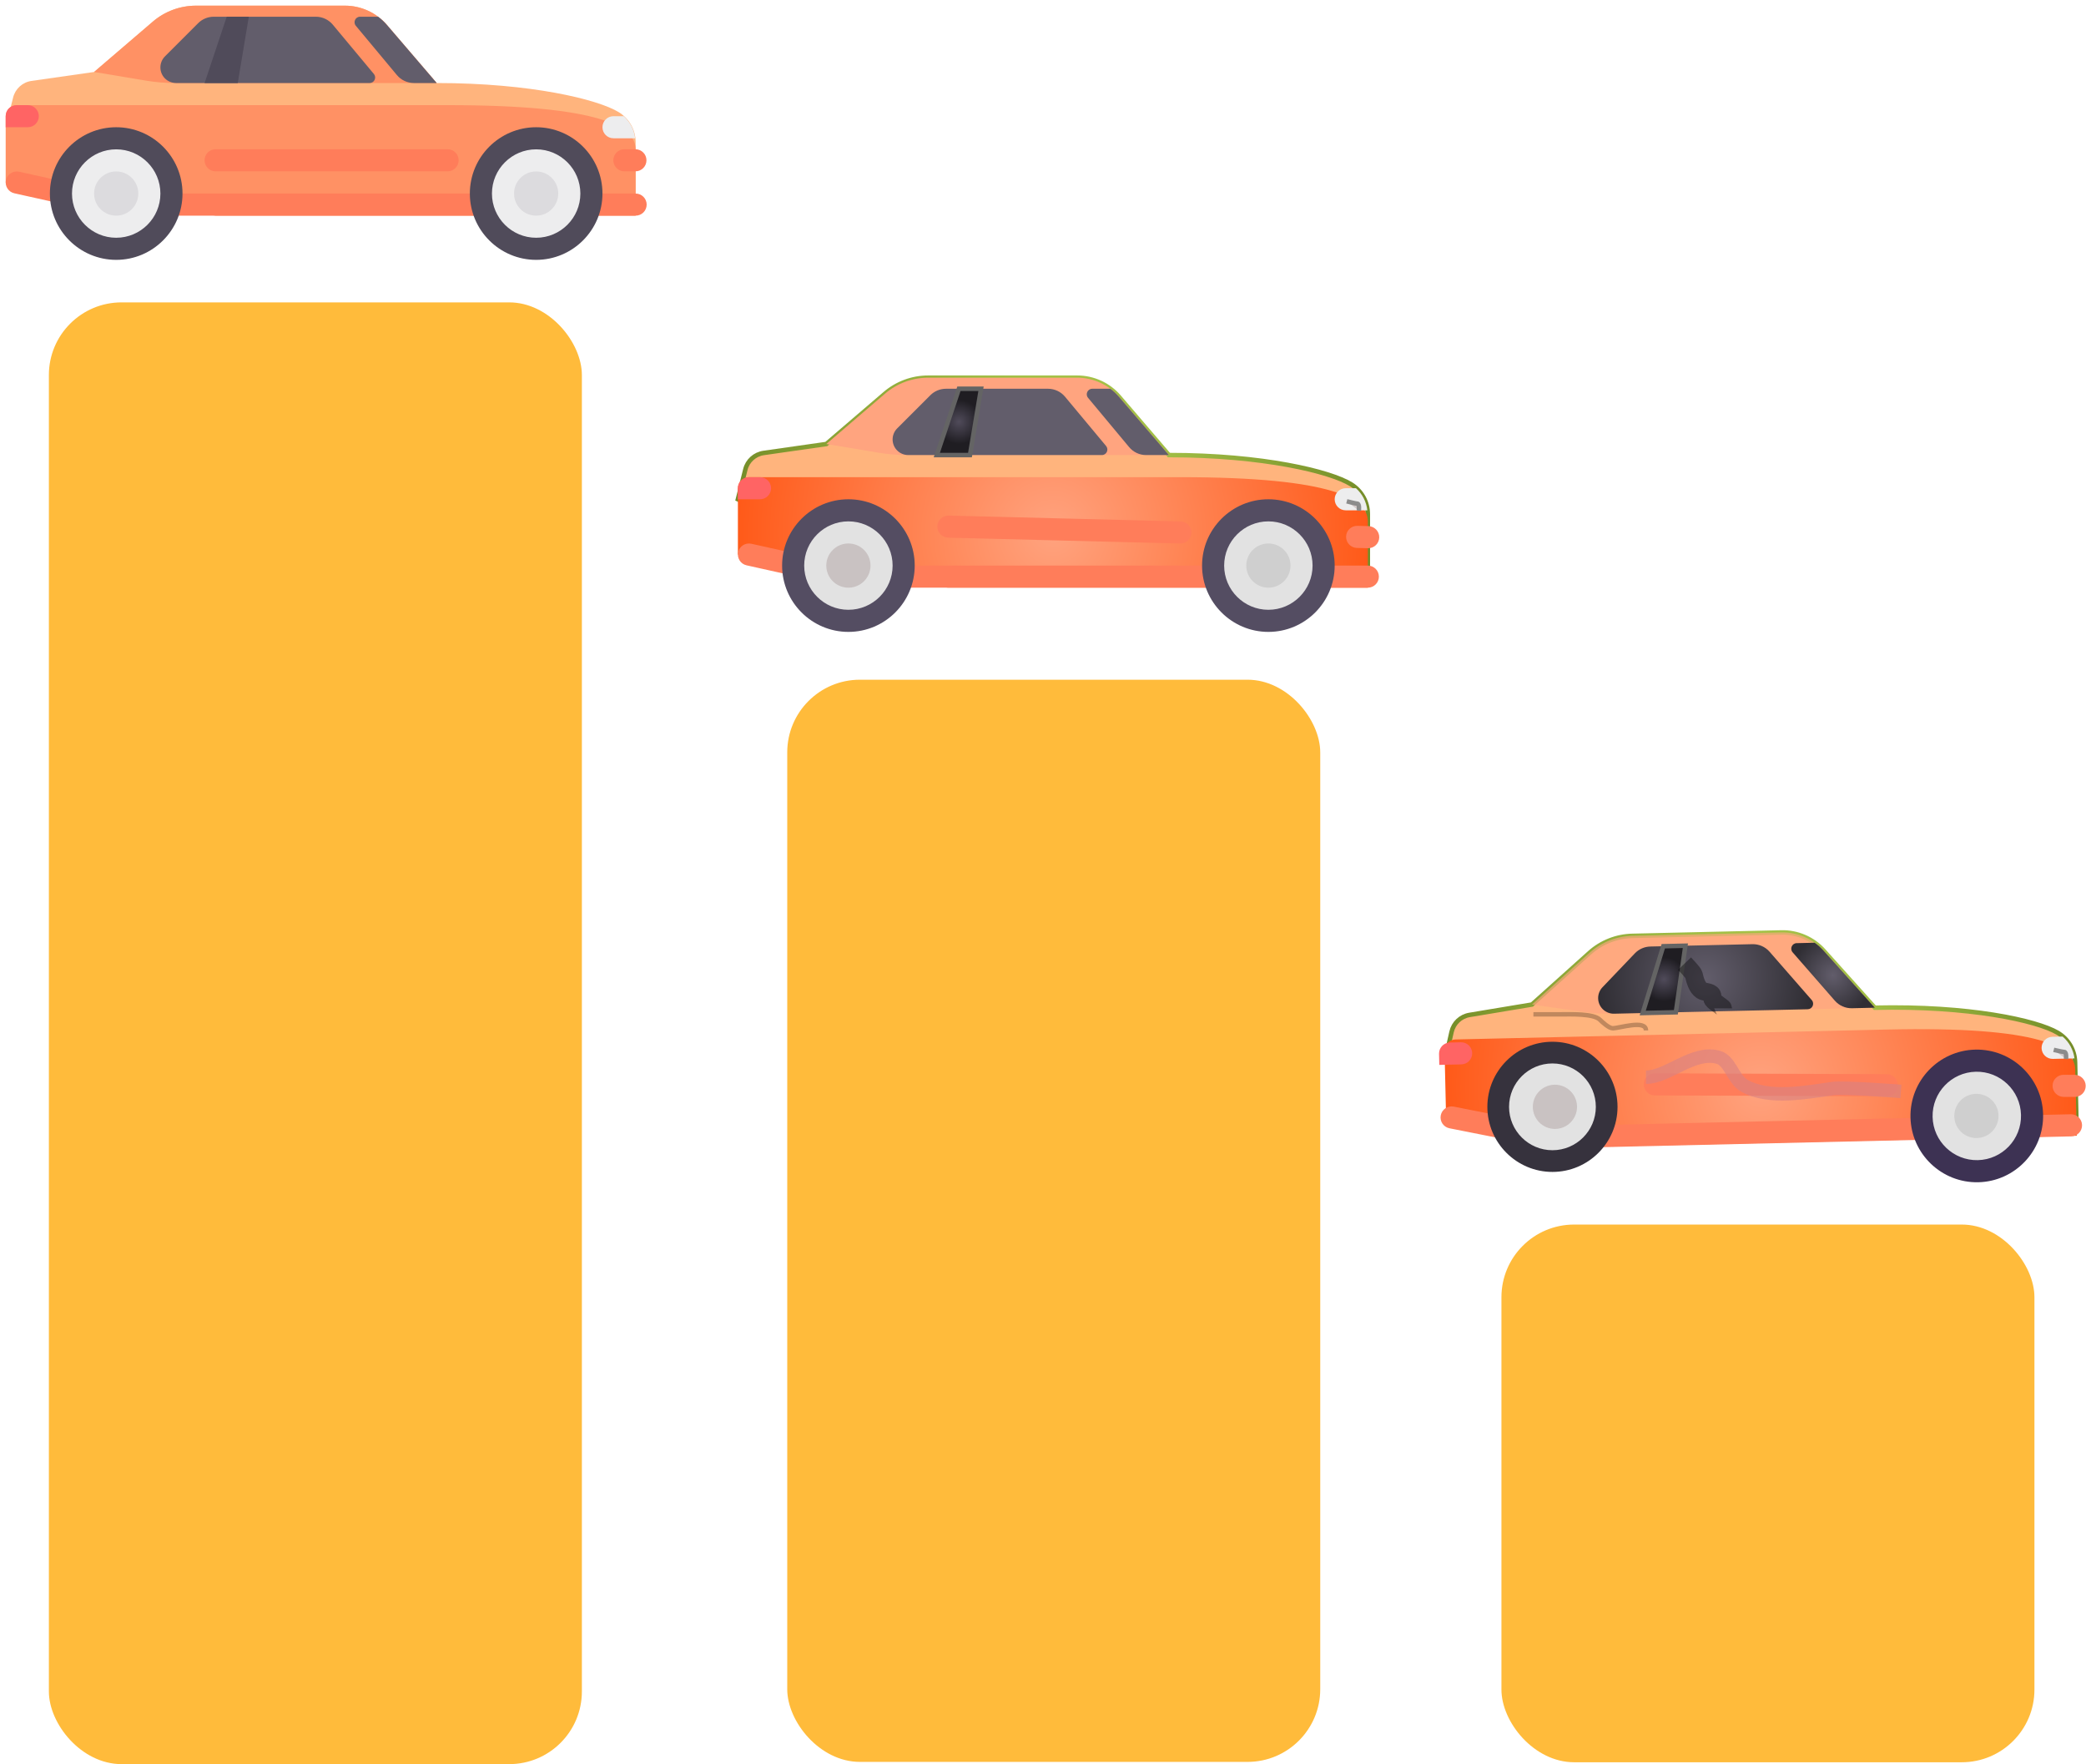 <?xml version="1.0" encoding="utf-8"?>
<svg viewBox="0 0 465.021 393.248" width="465.021" height="393.248" style="enable-background:new 0 0 512 512;" xmlns="http://www.w3.org/2000/svg">
  <defs>
    <radialGradient id="gradient-3" gradientUnits="userSpaceOnUse" cx="251.646" cy="279.46" r="251.585" gradientTransform="matrix(0.279, 0, 0, 0.279, 164.478, 28.374)">
      <stop offset="0" style="stop-color: #bada55"/>
      <stop offset="1" style="stop-color: #758d29"/>
    </radialGradient>
    <radialGradient id="gradient-4" gradientUnits="userSpaceOnUse" cx="251.645" cy="323.596" r="251.585" gradientTransform="matrix(0.279, 0, 0, 0.279, 164.478, 28.374)">
      <stop offset="0" style="stop-color: rgba(255, 163, 127, 1)"/>
      <stop offset="1" style="stop-color: rgba(255, 90, 25, 1)"/>
    </radialGradient>
    <radialGradient id="gradient-2" gradientUnits="userSpaceOnUse" cx="176.609" cy="235.322" r="17.655" gradientTransform="matrix(0.279, 0, 0, 0.279, 164.478, 28.374)">
      <stop offset="0" style="stop-color: rgba(80, 75, 90, 1)"/>
      <stop offset="1" style="stop-color: rgba(31, 29, 34, 1)"/>
    </radialGradient>
    <radialGradient id="gradient-1" gradientUnits="userSpaceOnUse" cx="251.646" cy="279.46" r="251.585" gradientTransform="matrix(0.279, 0, 0, 0.279, 321.837, 152.122)">
      <stop offset="0" style="stop-color: #bada55"/>
      <stop offset="1" style="stop-color: #758d29"/>
    </radialGradient>
    <radialGradient id="gradient-5" gradientUnits="userSpaceOnUse" cx="251.645" cy="323.596" r="251.585" gradientTransform="matrix(0.279, 0, 0, 0.279, 322.121, 152.118)">
      <stop offset="0" style="stop-color: rgba(255, 163, 127, 1)"/>
      <stop offset="1" style="stop-color: rgba(255, 90, 25, 1)"/>
    </radialGradient>
    <radialGradient id="gradient-0" gradientUnits="userSpaceOnUse" cx="205.197" cy="465.334" r="85.777" gradientTransform="matrix(0.279, 0, -0, 0.279, 322.734, 88.202)">
      <stop offset="0" style="stop-color: rgba(98, 93, 107, 1)"/>
      <stop offset="1" style="stop-color: rgba(48, 46, 52, 1)"/>
    </radialGradient>
    <radialGradient id="gradient-6" gradientUnits="userSpaceOnUse" cx="176.609" cy="235.322" r="17.655" gradientTransform="matrix(0.279, -0, 0, 0.279, 321.559, 152.607)">
      <stop offset="0" style="stop-color: rgba(80, 75, 90, 1)"/>
      <stop offset="1" style="stop-color: rgba(31, 29, 34, 1)"/>
    </radialGradient>
    <radialGradient id="gradient-7" gradientUnits="userSpaceOnUse" cx="307.275" cy="462.992" r="32.81" gradientTransform="matrix(0.279, 0, 0, 0.279, 322.736, 88.199)">
      <stop offset="0" style="stop-color: rgba(98, 93, 107, 1)"/>
      <stop offset="1" style="stop-color: rgba(48, 46, 52, 1)"/>
    </radialGradient>
  </defs>
  <path style="fill: rgb(255, 180, 125);" d="M 137.962 25.021 C 133.321 22.163 118.354 18.508 97.349 18.508 L 86.254 5.564 C 83.913 2.835 80.497 1.264 76.901 1.264 L 43.689 1.264 C 40.16 1.264 36.748 2.525 34.068 4.822 L 20.975 16.045 L 7.01 18.04 C 5.028 18.324 3.414 19.78 2.927 21.723 L 1.267 28.363 L 38.222 45.609 L 141.696 45.609 L 141.696 31.682 C 141.695 28.958 140.28 26.451 137.962 25.021 Z" transform="matrix(1, 0, 0, 1, 0, -7.105427357601002e-15)"/>
  <path style="fill: rgb(255, 145, 100);" d="M 141.695 33.29 C 141.695 28.363 134.304 23.436 99.813 23.436 L 3.73 23.436 C 2.37 23.436 1.267 24.54 1.267 25.899 L 1.267 40.682 L 48.076 48.072 L 141.695 48.072 L 141.695 33.29 Z" transform="matrix(1, 0, 0, 1, 0, -7.105427357601002e-15)"/>
  <path style="fill: rgb(255, 125, 90);" d="M 141.695 43.145 L 26.172 43.145 L 4.264 38.277 C 2.948 37.988 1.62 38.816 1.324 40.147 C 1.031 41.476 1.868 42.792 3.195 43.087 L 25.368 48.012 C 25.544 48.053 25.722 48.073 25.902 48.073 L 141.694 48.073 C 143.056 48.073 144.158 46.969 144.158 45.609 C 144.158 44.249 143.057 43.145 141.695 43.145 Z" transform="matrix(1, 0, 0, 1, 0, -7.105427357601002e-15)"/>
  <circle style="fill: rgb(237, 237, 238);" cx="113.691" cy="42.311" r="12.318" transform="matrix(1, 0, 0, 1, 5.831, 0.833)"/>
  <path style="fill: rgb(80, 75, 90);" d="M 119.522 57.926 C 111.37 57.926 104.74 51.297 104.74 43.145 C 104.74 34.993 111.37 28.363 119.522 28.363 C 127.673 28.363 134.303 34.993 134.303 43.145 C 134.303 51.297 127.673 57.926 119.522 57.926 Z M 119.522 33.29 C 114.087 33.29 109.667 37.71 109.667 43.145 C 109.667 48.579 114.087 52.999 119.522 52.999 C 124.956 52.999 129.377 48.579 129.377 43.145 C 129.377 37.71 124.957 33.29 119.522 33.29 Z" transform="matrix(1, 0, 0, 1, 0, -7.105427357601002e-15)"/>
  <circle style="fill: rgb(220, 219, 222);" cx="118.255" cy="42.017" r="4.928" transform="matrix(1, 0, 0, 1, 1.264, 1.127)"/>
  <circle style="fill: rgb(237, 237, 238);" cx="25.902" cy="43.144" r="12.318" transform="matrix(1, 0, 0, 1, 0, -7.105427357601002e-15)"/>
  <path style="fill: rgb(80, 75, 90);" d="M 25.903 57.926 C 17.752 57.926 11.121 51.297 11.121 43.145 C 11.121 34.993 17.752 28.363 25.903 28.363 C 34.054 28.363 40.685 34.993 40.685 43.145 C 40.685 51.297 34.054 57.926 25.903 57.926 Z M 25.903 33.29 C 20.468 33.29 16.049 37.71 16.049 43.145 C 16.049 48.579 20.468 52.999 25.903 52.999 C 31.337 52.999 35.757 48.579 35.757 43.145 C 35.757 37.71 31.337 33.29 25.903 33.29 Z" transform="matrix(1, 0, 0, 1, 0, -7.105427357601002e-15)"/>
  <circle style="fill: rgb(220, 219, 222);" cx="25.902" cy="43.144" r="4.928" transform="matrix(1, 0, 0, 1, 0, -7.105427357601002e-15)"/>
  <g transform="matrix(0.279, 0, 0, 0.279, 1.265, -41.851)">
    <path style="fill:#FF7D5A;" d="M353.105,286.896H167.728c-4.875,0-8.827-3.953-8.827-8.827l0,0c0-4.875,3.953-8.827,8.827-8.827&#10;&#9;&#9;h185.377c4.875,0,8.827,3.952,8.827,8.827l0,0C361.933,282.945,357.98,286.896,353.105,286.896z"/>
    <path style="fill:#FF7D5A;" d="M503.173,286.896h-8.827c-4.875,0-8.828-3.953-8.828-8.827l0,0c0-4.875,3.953-8.827,8.828-8.827&#10;&#9;&#9;h8.827c4.875,0,8.827,3.952,8.827,8.827l0,0C512,282.945,508.048,286.896,503.173,286.896z"/>
  </g>
  <path style="fill: rgb(255, 145, 100);" d="M 20.975 16.045 L 34.068 4.822 C 36.748 2.525 40.16 1.264 43.689 1.264 L 76.901 1.264 C 80.497 1.264 83.913 2.835 86.254 5.564 L 97.349 18.508 L 39.019 18.508 C 36.848 18.508 34.68 18.329 32.539 17.973 L 20.975 16.045 Z" transform="matrix(1, 0, 0, 1, 0, -7.105427357601002e-15)"/>
  <path style="fill: rgb(98, 93, 107);" d="M 74.19 5.5 C 73.253 4.376 71.866 3.727 70.404 3.727 L 47.652 3.727 C 46.345 3.727 45.092 4.246 44.168 5.17 L 36.777 12.562 C 36.124 13.215 35.756 14.101 35.756 15.023 L 35.756 15.023 C 35.756 16.949 37.316 18.508 39.24 18.508 L 82.4 18.508 C 83.445 18.508 84.015 17.29 83.347 16.488 L 74.19 5.5 Z" transform="matrix(1, 0, 0, 1, 0, -7.105427357601002e-15)"/>
  <polygon style="fill: rgb(80, 75, 90);" points="53.003 18.508 45.612 18.508 50.539 3.727 55.467 3.727" transform="matrix(1, 0, 0, 1, 0, -7.105427357601002e-15)"/>
  <path style="fill: rgb(237, 237, 238);" d="M 139.05 25.899 L 136.767 25.899 C 135.406 25.899 134.303 27.003 134.303 28.363 C 134.303 29.724 135.407 30.826 136.767 30.826 L 141.584 30.826 C 141.371 28.91 140.478 27.176 139.05 25.899 Z" transform="matrix(1, 0, 0, 1, 0, -7.105427357601002e-15)"/>
  <path style="fill: rgb(98, 93, 107);" d="M 86.254 5.564 C 85.663 4.876 85.004 4.261 84.29 3.727 L 80.27 3.727 C 79.226 3.727 78.655 4.946 79.323 5.747 L 88.48 16.737 C 89.417 17.859 90.804 18.508 92.265 18.508 L 97.349 18.508 L 86.254 5.564 Z" transform="matrix(1, 0, 0, 1, 0, -7.105427357601002e-15)"/>
  <path style="fill: rgb(255, 100, 100);" d="M 1.267 25.899 L 1.267 28.363 L 6.193 28.363 C 7.555 28.363 8.657 27.26 8.657 25.899 C 8.657 24.54 7.555 23.437 6.193 23.437 L 3.73 23.437 C 2.37 23.436 1.267 24.54 1.267 25.899 Z" transform="matrix(1, 0, 0, 1, 0, -7.105427357601002e-15)"/>
  <path style="fill: rgb(255, 180, 125); stroke: url(#gradient-3);" d="M 301.19 107.953 C 296.55 105.095 281.582 101.441 260.577 101.441 L 249.482 88.497 C 247.142 85.766 243.725 84.195 240.13 84.195 L 206.917 84.195 C 203.389 84.195 199.977 85.458 197.297 87.754 L 184.204 98.977 L 170.239 100.972 C 168.255 101.255 166.641 102.71 166.156 104.655 L 164.495 111.295 L 201.45 128.541 L 304.923 128.541 L 304.923 114.613 C 304.922 111.89 303.509 109.382 301.19 107.953 Z" transform="matrix(1, 0, 0, 1, 0, -7.105427357601002e-15)"/>
  <path d="M 304.922 116.222 C 304.922 111.295 297.532 106.367 263.041 106.367 L 166.958 106.367 C 165.598 106.367 164.494 107.471 164.494 108.831 L 164.494 123.613 L 211.305 131.003 L 304.923 131.003 L 304.923 116.222 Z" style="fill: url(#gradient-4);" transform="matrix(1, 0, 0, 1, 0, -7.105427357601002e-15)"/>
  <path style="fill: rgb(255, 125, 90);" d="M 304.922 126.077 L 189.4 126.077 L 167.492 121.209 C 166.176 120.919 164.848 121.748 164.552 123.078 C 164.258 124.407 165.096 125.722 166.424 126.017 L 188.596 130.945 C 188.772 130.985 188.95 131.003 189.131 131.003 L 304.922 131.003 C 306.284 131.003 307.386 129.901 307.386 128.541 C 307.386 127.179 306.284 126.077 304.922 126.077 Z" transform="matrix(1, 0, 0, 1, 0, -7.105427357601002e-15)"/>
  <circle cx="118.255" cy="42.017" r="12.318" transform="matrix(1, 0, 0, 1, 164.504, 84.059)" style="fill: rgb(226, 226, 226);"/>
  <path d="M 282.75 140.859 C 274.599 140.859 267.968 134.228 267.968 126.077 C 267.968 117.925 274.599 111.295 282.75 111.295 C 290.901 111.295 297.532 117.925 297.532 126.077 C 297.532 134.228 290.901 140.859 282.75 140.859 Z M 282.75 116.222 C 277.316 116.222 272.895 120.642 272.895 126.077 C 272.895 131.511 277.316 135.931 282.75 135.931 C 288.185 135.931 292.604 131.511 292.604 126.077 C 292.604 120.642 288.185 116.222 282.75 116.222 Z" style="fill: rgb(84, 77, 98);" transform="matrix(1, 0, 0, 1, 0, -7.105427357601002e-15)"/>
  <circle cx="118.274" cy="97.702" r="4.928" style="fill: rgb(207, 207, 207);" transform="matrix(1, 0, 0, 1, 164.482, 28.374)"/>
  <circle cx="24.636" cy="42.017" r="12.318" transform="matrix(1, 0, 0, 1, 164.494, 84.061)" style="fill: rgb(226, 226, 226);"/>
  <path d="M 189.131 140.859 C 180.98 140.859 174.35 134.228 174.35 126.077 C 174.35 117.925 180.98 111.295 189.131 111.295 C 197.283 111.295 203.913 117.925 203.913 126.077 C 203.912 134.228 197.282 140.859 189.131 140.859 Z M 189.131 116.222 C 183.697 116.222 179.276 120.642 179.276 126.077 C 179.276 131.511 183.697 135.931 189.131 135.931 C 194.566 135.931 198.986 131.511 198.986 126.077 C 198.986 120.642 194.566 116.222 189.131 116.222 Z" style="fill: rgb(84, 77, 98);" transform="matrix(1, 0, 0, 1, 0, -7.105427357601002e-15)"/>
  <circle cx="24.636" cy="42.017" r="4.928" transform="matrix(1, 0, 0, 1, 164.492, 84.059)" style="fill: rgb(201, 194, 194);"/>
  <g transform="matrix(0.279, 0.007, -0.006, 0.279, 166.286, 38.639)">
    <path style="fill:#FF7D5A;" d="M353.105,286.896H167.728c-4.875,0-8.827-3.953-8.827-8.827l0,0c0-4.875,3.953-8.827,8.827-8.827&#10;&#9;&#9;h185.377c4.875,0,8.827,3.952,8.827,8.827l0,0C361.933,282.945,357.98,286.896,353.105,286.896z"/>
    <path style="fill:#FF7D5A;" d="M503.173,286.896h-8.827c-4.875,0-8.828-3.953-8.828-8.827l0,0c0-4.875,3.953-8.827,8.828-8.827&#10;&#9;&#9;h8.827c4.875,0,8.827,3.952,8.827,8.827l0,0C512,282.945,508.048,286.896,503.173,286.896z"/>
  </g>
  <path d="M 184.204 98.977 L 197.297 87.754 C 199.977 85.457 203.389 84.195 206.917 84.195 L 240.13 84.195 C 243.725 84.195 247.141 85.766 249.482 88.497 L 260.577 101.441 L 202.248 101.441 C 200.076 101.441 197.909 101.26 195.766 100.903 L 184.204 98.977 Z" style="fill: rgb(255, 164, 127);" transform="matrix(1, 0, 0, 1, 0, -7.105427357601002e-15)"/>
  <path style="fill: rgb(98, 93, 107);" d="M 237.417 88.431 C 236.481 87.308 235.095 86.659 233.632 86.659 L 210.88 86.659 C 209.573 86.659 208.32 87.177 207.396 88.102 L 200.005 95.492 C 199.352 96.145 198.985 97.032 198.985 97.956 L 198.985 97.956 C 198.985 99.88 200.545 101.44 202.469 101.44 L 245.629 101.44 C 246.673 101.44 247.244 100.222 246.576 99.419 L 237.417 88.431 Z" transform="matrix(1, 0, 0, 1, 0, -7.105427357601002e-15)"/>
  <polygon style="fill: url(#gradient-2); stroke: rgb(100, 100, 100);" points="216.231 101.44 208.84 101.44 213.768 86.659 218.694 86.659" transform="matrix(1, 0, 0, 1, 0, -7.105427357601002e-15)"/>
  <path d="M 302.278 108.831 L 299.995 108.831 C 298.635 108.831 297.532 109.934 297.532 111.295 C 297.532 112.655 298.635 113.758 299.995 113.758 L 304.812 113.758 C 304.598 111.842 303.706 110.109 302.278 108.831 Z" style="fill: rgb(237, 237, 238);" transform="matrix(1, 0, 0, 1, 0, -7.105427357601002e-15)"/>
  <path style="fill: rgb(98, 93, 107);" d="M 249.482 88.497 C 248.892 87.808 248.231 87.193 247.518 86.659 L 243.497 86.659 C 242.453 86.659 241.883 87.876 242.552 88.679 L 251.709 99.668 C 252.645 100.791 254.032 101.441 255.494 101.441 L 260.577 101.441 L 249.482 88.497 Z" transform="matrix(1, 0, 0, 1, 0, -7.105427357601002e-15)"/>
  <path style="fill: rgb(255, 100, 100);" d="M 164.494 108.831 L 164.494 111.295 L 169.422 111.295 C 170.782 111.295 171.886 110.191 171.886 108.831 C 171.886 107.471 170.782 106.367 169.422 106.367 L 166.958 106.367 C 165.597 106.367 164.494 107.471 164.494 108.831 Z" transform="matrix(1, 0, 0, 1, 0, -7.105427357601002e-15)"/>
  <path d="M 302.922 113.846 C 302.922 113.846 303.114 112.272 302.563 112.272 C 302.229 112.272 300.232 111.748 300.232 111.748" style="fill: rgb(210, 200, 200); stroke: rgba(135, 135, 135, 0.94);" transform="matrix(1, 0, 0, 1, 0, -7.105427357601002e-15)"/>
  <path style="fill: rgb(255, 180, 125); stroke: url(#gradient-1);" d="M 458.548 231.701 C 453.909 228.843 438.94 225.189 417.936 225.189 L 406.841 212.245 C 404.5 209.515 401.084 207.943 397.488 207.943 L 364.275 207.943 C 360.747 207.943 357.335 209.206 354.656 211.502 L 341.562 222.725 L 327.597 224.72 C 325.614 225.003 324 226.459 323.514 228.403 L 321.854 235.043 L 358.809 252.289 L 462.282 252.289 L 462.282 238.361 C 462.282 235.637 460.867 233.13 458.548 231.701 Z" transform="matrix(1, -0.023, 0.023, 1, -5.177, 9.057)"/>
  <path d="M 462.564 239.966 C 462.564 235.04 455.174 230.112 420.682 230.112 L 324.6 230.112 C 323.239 230.112 322.136 231.216 322.136 232.576 L 322.136 247.358 L 368.946 254.748 L 462.564 254.748 L 462.564 239.966 Z" style="fill: url(#gradient-5);" transform="matrix(1, -0.023, 0.023, 1, -5.459, 9.066)"/>
  <path style="fill: rgb(255, 125, 90);" d="M 461.504 249.928 L 345.982 249.928 L 324.073 245.06 C 322.758 244.77 321.43 245.6 321.134 246.93 C 320.84 248.258 321.677 249.574 323.005 249.868 L 345.178 254.796 C 345.354 254.836 345.531 254.855 345.711 254.855 L 461.503 254.855 C 462.865 254.855 463.967 253.752 463.967 252.392 C 463.968 251.031 462.866 249.928 461.504 249.928 Z" transform="matrix(1, -0.023, 0.023, 1, -5.631, 9.072)"/>
  <circle cx="118.255" cy="42.017" r="12.318" transform="matrix(1, -0.023, 0.023, 1, 321.376, 209.423)" style="fill: rgb(226, 226, 226);"/>
  <path d="M 440.548 263.499 C 432.397 263.499 425.766 256.868 425.766 248.717 C 425.766 240.566 432.397 233.935 440.548 233.935 C 448.7 233.935 455.33 240.566 455.33 248.717 C 455.33 256.868 448.7 263.499 440.548 263.499 Z M 440.548 238.863 C 435.114 238.863 430.694 243.282 430.694 248.717 C 430.694 254.151 435.114 258.571 440.548 258.571 C 445.983 258.571 450.402 254.151 450.402 248.717 C 450.402 243.282 445.984 238.863 440.548 238.863 Z" style="fill: rgb(61, 50, 83);" transform="matrix(1, -0.023, 0.023, 1, -5.591, 10.174)"/>
  <circle cx="117.513" cy="147.637" r="4.928" style="fill: rgb(207, 207, 207);" transform="matrix(1, -0.023, 0.023, 1, 319.68, 103.825)"/>
  <circle cx="23.895" cy="152.941" r="12.318" style="fill: rgb(226, 226, 226);" transform="matrix(1, 0, 0, 1, 322.733, 93.798)"/>
  <path d="M 346.079 261.239 C 338.078 261.239 331.57 254.731 331.57 246.73 C 331.57 238.729 338.078 232.221 346.079 232.221 C 354.079 232.221 360.587 238.729 360.587 246.73 C 360.587 254.731 354.079 261.239 346.079 261.239 Z M 346.079 237.058 C 340.745 237.058 336.406 241.396 336.406 246.73 C 336.406 252.064 340.745 256.403 346.079 256.403 C 351.413 256.403 355.751 252.065 355.751 246.73 C 355.751 241.396 351.413 237.058 346.079 237.058 Z" style="fill: rgb(54, 50, 61);" transform="matrix(1, 0, 0, 1, 0, -7.105427357601002e-15)"/>
  <circle cx="24.636" cy="42.017" r="4.928" transform="matrix(1, 0, 0, 1, 321.997, 204.709)" style="fill: rgb(201, 194, 194);"/>
  <g transform="matrix(0.279, 0.001, 0, 0.279, 322.108, 163.974)">
    <path style="fill:#FF7D5A;" d="M353.105,286.896H167.728c-4.875,0-8.827-3.953-8.827-8.827l0,0c0-4.875,3.953-8.827,8.827-8.827&#10;&#9;&#9;h185.377c4.875,0,8.827,3.952,8.827,8.827l0,0C361.933,282.945,357.98,286.896,353.105,286.896z"/>
    <path style="fill:#FF7D5A;" d="M503.173,286.896h-8.827c-4.875,0-8.828-3.953-8.828-8.827l0,0c0-4.875,3.953-8.827,8.828-8.827&#10;&#9;&#9;h8.827c4.875,0,8.827,3.952,8.827,8.827l0,0C512,282.945,508.048,286.896,503.173,286.896z"/>
  </g>
  <path d="M 341.255 223.011 L 354.347 211.788 C 357.027 209.492 360.439 208.229 363.968 208.229 L 397.18 208.229 C 400.776 208.229 404.192 209.8 406.533 212.531 L 417.628 225.475 L 359.298 225.475 C 357.127 225.475 354.96 225.295 352.818 224.938 L 341.255 223.011 Z" style="fill: rgba(255, 163, 127, 0.66);" transform="matrix(1, -0.023, 0.023, 1, -4.876, 8.763)"/>
  <path d="M 394.496 212.453 C 393.56 211.329 392.174 210.68 390.711 210.68 L 367.959 210.68 C 366.652 210.68 365.399 211.199 364.475 212.123 L 357.085 219.514 C 356.431 220.167 356.064 221.053 356.064 221.977 L 356.064 221.977 C 356.064 223.901 357.624 225.461 359.548 225.461 L 402.708 225.461 C 403.752 225.461 404.323 224.243 403.654 223.441 L 394.496 212.453 Z" style="fill: url(#gradient-0);" transform="matrix(1, -0.023, 0.023, 1, -4.904, 8.777)"/>
  <polygon style="stroke: rgb(100, 100, 100); fill: url(#gradient-6);" points="373.313 225.672 365.922 225.672 370.849 210.89 375.777 210.89" transform="matrix(1, -0.023, 0.023, 1, -4.911, 8.567)"/>
  <path d="M 459.732 231.053 L 457.449 231.053 C 456.088 231.053 454.985 232.156 454.985 233.516 C 454.985 234.877 456.089 235.98 457.449 235.98 L 462.267 235.98 C 462.053 234.064 461.161 232.331 459.732 231.053 Z" style="fill: rgb(237, 237, 238);" transform="matrix(1, -0.023, 0.023, 1, -5.237, 10.585)"/>
  <path d="M 406.553 211.864 C 405.963 211.175 405.303 210.561 404.59 210.026 L 400.569 210.026 C 399.525 210.026 398.954 211.244 399.623 212.047 L 408.781 223.036 C 409.717 224.159 411.103 224.808 412.566 224.808 L 417.649 224.808 L 406.553 211.864 Z" style="fill: url(#gradient-7);" transform="matrix(1, -0.023, 0.023, 1, -4.881, 9.43)"/>
  <path style="fill: rgb(255, 100, 100);" d="M 320.698 234.787 L 320.698 237.251 L 325.626 237.251 C 326.987 237.251 328.089 236.148 328.089 234.787 C 328.089 233.427 326.986 232.324 325.626 232.324 L 323.162 232.324 C 321.801 232.324 320.698 233.427 320.698 234.787 Z" transform="matrix(1, -0.023, 0.023, 1, -5.302, 7.505)"/>
  <path d="M 460.41 236.057 C 460.41 236.057 460.603 234.484 460.052 234.484 C 459.717 234.484 457.72 233.96 457.72 233.96" style="fill: rgb(210, 200, 200); stroke: rgba(135, 135, 135, 0.94);" transform="matrix(1, -0.023, 0.023, 1, -5.271, 10.596)"/>
  <path d="M 375.528 214.807 C 375.528 214.807 377.466 216.823 377.577 217.266 C 377.879 218.475 378.265 220.092 379.352 220.815 C 379.922 221.195 381.315 221.054 381.674 221.771 C 381.868 222.16 381.509 222.412 381.81 222.864 C 382.143 223.364 384.131 224.59 384.131 224.776" style="stroke: rgb(0, 0, 0); fill: none; stroke-width: 4; stroke-opacity: 0.39;" transform="matrix(1, 0, 0, 1, 0, -7.105427357601002e-15)"/>
  <path d="M 366.926 240.122 C 371.853 240.122 377.494 234.117 383.038 235.687 C 385.747 236.453 386.281 240.565 388.857 242.022 C 394.342 245.129 402.743 243.478 408.55 242.656 C 411.017 242.307 423.767 243.289 423.767 243.289" style="fill: none; stroke: rgb(217, 130, 130); stroke-opacity: 0.64; stroke-width: 3;" transform="matrix(1, 0, 0, 1, 0, -7.105427357601002e-15)"/>
  <path d="M 341.833 226.11 C 341.833 226.11 347.585 226.11 348.047 226.11 C 349.942 226.11 355.238 225.894 356.65 227.305 C 357.226 227.88 358.692 229.214 359.517 229.214 C 361.021 229.214 366.926 227.227 366.926 229.692" style="fill: none; stroke: rgba(0, 0, 0, 0.247);" transform="matrix(1, 0, 0, 1, 0, -7.105427357601002e-15)"/>
  <rect x="10.897" y="67.403" width="118.817" height="325.845" rx="16.202" ry="16.202" style="fill: rgb(255, 187, 59);" transform="matrix(1, 0, 0, 1, 0, -7.105427357601002e-15)"/>
  <rect x="175.496" y="151.518" width="118.817" height="241.233" rx="16.202" ry="16.202" style="fill: rgb(255, 187, 59);" transform="matrix(1, 0, 0, 1, 0, -7.105427357601002e-15)"/>
  <rect x="334.709" y="272.97" width="118.817" height="119.862" rx="16.202" ry="16.202" style="fill: rgb(255, 187, 59);" transform="matrix(1, 0, 0, 1, 0, -7.105427357601002e-15)"/>
</svg>
